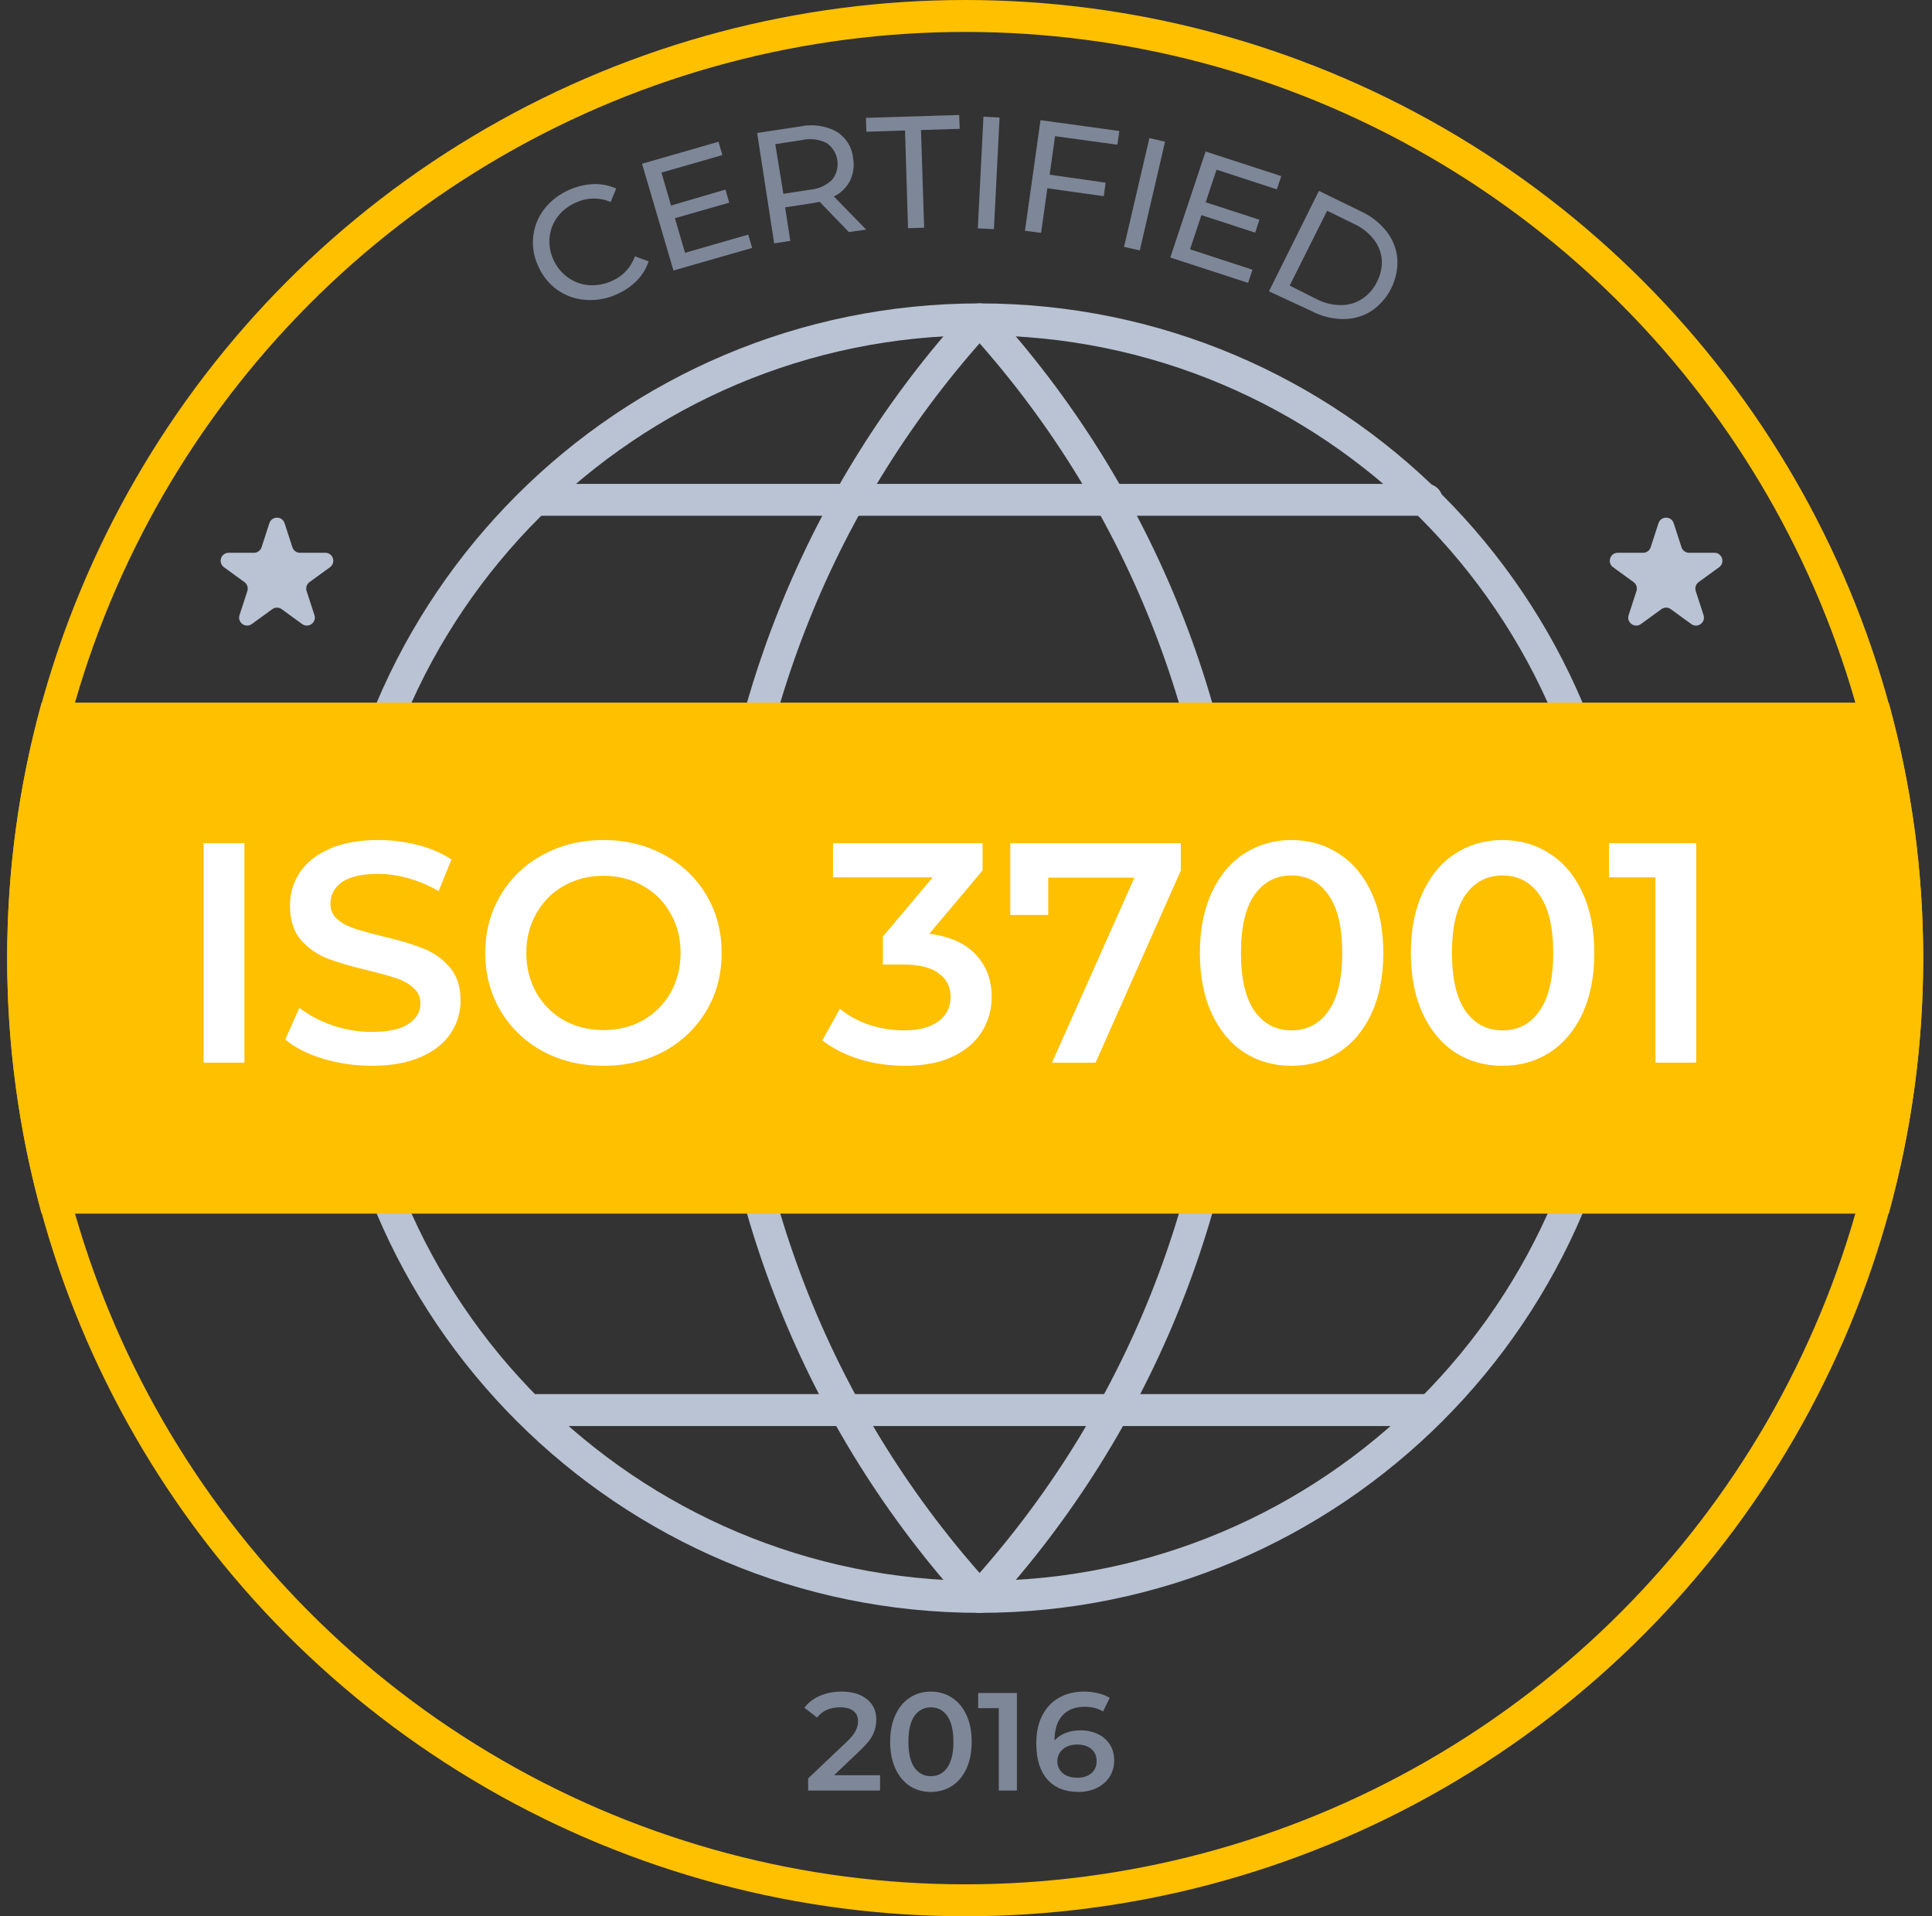 <svg xmlns="http://www.w3.org/2000/svg" width="121" height="120" viewBox="0 0 121 120" fill="none"><rect x="0" y="0" width="121" height="120" fill="#333333" stroke="none"/><circle cx="60.449" cy="60" r="59" stroke="#FFC000" stroke-width="2"></circle><path d="M61.352 100C83.443 100 101.352 82.091 101.352 60C101.352 37.908 83.443 20 61.352 20C39.26 20 21.352 37.908 21.352 60C21.352 82.091 39.26 100 61.352 100Z" stroke="#BAC3D3" stroke-width="2" stroke-linecap="round" stroke-linejoin="round"></path><path d="M21.352 60H101.352" stroke="#BAC3D3" stroke-width="2" stroke-linecap="round" stroke-linejoin="round"></path><path d="M33.648 88.3L89.348 88.3" stroke="#BAC3D3" stroke-width="2" stroke-linecap="round" stroke-linejoin="round"></path><path d="M33.648 31.3L89.348 31.3" stroke="#BAC3D3" stroke-width="2" stroke-linecap="round" stroke-linejoin="round"></path><path d="M61.352 20C71.357 30.953 77.043 45.168 77.352 60C77.043 74.832 71.357 89.046 61.352 100C51.346 89.046 45.661 74.832 45.352 60C45.661 45.168 51.346 30.953 61.352 20Z" stroke="#BAC3D3" stroke-width="2" stroke-linecap="round" stroke-linejoin="round"></path><path fill-rule="evenodd" clip-rule="evenodd" d="M118.292 76C119.698 70.906 120.449 65.541 120.449 60C120.449 54.459 119.698 49.094 118.292 44H2.606C1.2 49.094 0.449 54.459 0.449 60C0.449 65.541 1.2 70.906 2.606 76H118.292Z" fill="#FFC000"></path><path d="M106.232 52.8V66.546H103.68V54.941H100.773V52.8H106.232Z" fill="white"></path><path d="M94.097 66.742C92.998 66.742 92.016 66.467 91.152 65.918C90.288 65.355 89.607 64.543 89.109 63.483C88.612 62.409 88.363 61.139 88.363 59.673C88.363 58.207 88.612 56.944 89.109 55.883C89.607 54.81 90.288 53.998 91.152 53.448C92.016 52.886 92.998 52.604 94.097 52.604C95.197 52.604 96.179 52.886 97.043 53.448C97.92 53.998 98.607 54.81 99.104 55.883C99.602 56.944 99.851 58.207 99.851 59.673C99.851 61.139 99.602 62.409 99.104 63.483C98.607 64.543 97.92 65.355 97.043 65.918C96.179 66.467 95.197 66.742 94.097 66.742ZM94.097 64.523C95.079 64.523 95.851 64.118 96.414 63.306C96.99 62.494 97.278 61.283 97.278 59.673C97.278 58.063 96.99 56.852 96.414 56.04C95.851 55.229 95.079 54.823 94.097 54.823C93.128 54.823 92.356 55.229 91.78 56.04C91.217 56.852 90.936 58.063 90.936 59.673C90.936 61.283 91.217 62.494 91.78 63.306C92.356 64.118 93.128 64.523 94.097 64.523Z" fill="white"></path><path d="M80.882 66.742C79.783 66.742 78.801 66.467 77.937 65.918C77.073 65.355 76.392 64.543 75.895 63.483C75.397 62.409 75.148 61.139 75.148 59.673C75.148 58.207 75.397 56.944 75.895 55.883C76.392 54.81 77.073 53.998 77.937 53.448C78.801 52.886 79.783 52.604 80.882 52.604C81.982 52.604 82.964 52.886 83.828 53.448C84.705 53.998 85.392 54.81 85.889 55.883C86.387 56.944 86.636 58.207 86.636 59.673C86.636 61.139 86.387 62.409 85.889 63.483C85.392 64.543 84.705 65.355 83.828 65.918C82.964 66.467 81.982 66.742 80.882 66.742ZM80.882 64.523C81.864 64.523 82.636 64.118 83.199 63.306C83.775 62.494 84.063 61.283 84.063 59.673C84.063 58.063 83.775 56.852 83.199 56.04C82.636 55.229 81.864 54.823 80.882 54.823C79.913 54.823 79.141 55.229 78.565 56.04C78.002 56.852 77.721 58.063 77.721 59.673C77.721 61.283 78.002 62.494 78.565 63.306C79.141 64.118 79.913 64.523 80.882 64.523Z" fill="white"></path><path d="M73.956 52.8V54.509L68.615 66.546H65.885L71.049 54.96H65.649V57.297H63.273V52.8H73.956Z" fill="white"></path><path d="M58.2 58.475C59.47 58.632 60.438 59.064 61.106 59.771C61.774 60.478 62.108 61.362 62.108 62.422C62.108 63.221 61.905 63.947 61.499 64.602C61.093 65.256 60.478 65.78 59.653 66.173C58.841 66.552 57.846 66.742 56.668 66.742C55.686 66.742 54.737 66.605 53.821 66.33C52.918 66.042 52.145 65.649 51.504 65.152L52.603 63.168C53.101 63.587 53.703 63.921 54.41 64.17C55.13 64.405 55.87 64.523 56.629 64.523C57.532 64.523 58.239 64.34 58.75 63.973C59.273 63.594 59.535 63.083 59.535 62.442C59.535 61.8 59.286 61.303 58.789 60.949C58.305 60.583 57.559 60.4 56.55 60.4H55.294V58.652L58.416 54.941H52.172V52.8H61.538V54.509L58.2 58.475Z" fill="white"></path><path d="M37.794 66.742C36.393 66.742 35.13 66.441 34.004 65.839C32.878 65.224 31.994 64.379 31.353 63.306C30.711 62.219 30.391 61.008 30.391 59.673C30.391 58.338 30.711 57.133 31.353 56.06C31.994 54.974 32.878 54.129 34.004 53.527C35.13 52.912 36.393 52.604 37.794 52.604C39.194 52.604 40.458 52.912 41.583 53.527C42.709 54.129 43.593 54.967 44.234 56.04C44.876 57.114 45.196 58.325 45.196 59.673C45.196 61.022 44.876 62.232 44.234 63.306C43.593 64.379 42.709 65.224 41.583 65.839C40.458 66.441 39.194 66.742 37.794 66.742ZM37.794 64.504C38.71 64.504 39.535 64.301 40.268 63.895C41.001 63.476 41.577 62.9 41.996 62.167C42.415 61.421 42.624 60.59 42.624 59.673C42.624 58.757 42.415 57.932 41.996 57.199C41.577 56.453 41.001 55.877 40.268 55.471C39.535 55.052 38.71 54.843 37.794 54.843C36.877 54.843 36.052 55.052 35.319 55.471C34.586 55.877 34.01 56.453 33.591 57.199C33.172 57.932 32.963 58.757 32.963 59.673C32.963 60.59 33.172 61.421 33.591 62.167C34.01 62.9 34.586 63.476 35.319 63.895C36.052 64.301 36.877 64.504 37.794 64.504Z" fill="white"></path><path d="M23.287 66.742C22.227 66.742 21.199 66.592 20.204 66.291C19.222 65.99 18.443 65.59 17.867 65.093L18.751 63.109C19.314 63.555 20.001 63.921 20.813 64.209C21.637 64.484 22.462 64.621 23.287 64.621C24.308 64.621 25.067 64.458 25.565 64.131C26.075 63.803 26.331 63.371 26.331 62.834C26.331 62.442 26.186 62.121 25.898 61.872C25.624 61.611 25.27 61.408 24.838 61.264C24.406 61.12 23.817 60.956 23.071 60.773C22.024 60.524 21.173 60.275 20.518 60.027C19.877 59.778 19.32 59.392 18.849 58.868C18.391 58.331 18.162 57.611 18.162 56.708C18.162 55.949 18.365 55.261 18.77 54.646C19.189 54.018 19.811 53.52 20.636 53.154C21.474 52.787 22.495 52.604 23.699 52.604C24.537 52.604 25.362 52.709 26.173 52.918C26.985 53.128 27.685 53.429 28.274 53.822L27.469 55.805C26.867 55.451 26.239 55.183 25.584 55C24.93 54.816 24.295 54.725 23.68 54.725C22.672 54.725 21.919 54.895 21.421 55.235C20.937 55.576 20.695 56.027 20.695 56.59C20.695 56.983 20.832 57.304 21.107 57.552C21.395 57.801 21.755 57.998 22.187 58.142C22.619 58.285 23.208 58.449 23.954 58.632C24.976 58.868 25.813 59.117 26.468 59.379C27.122 59.627 27.679 60.014 28.137 60.537C28.608 61.061 28.844 61.768 28.844 62.658C28.844 63.417 28.634 64.104 28.216 64.72C27.81 65.335 27.188 65.826 26.35 66.192C25.512 66.559 24.491 66.742 23.287 66.742Z" fill="white"></path><path d="M12.754 52.8H15.307V66.546H12.754V52.8Z" fill="white"></path><path d="M67.678 108.357C68.079 108.357 68.44 108.436 68.76 108.593C69.08 108.744 69.33 108.962 69.51 109.247C69.691 109.532 69.781 109.861 69.781 110.233C69.781 110.629 69.682 110.978 69.484 111.281C69.286 111.577 69.019 111.807 68.681 111.97C68.344 112.133 67.966 112.214 67.547 112.214C66.709 112.214 66.057 111.953 65.592 111.429C65.132 110.905 64.902 110.155 64.902 109.177C64.902 108.491 65.027 107.906 65.278 107.423C65.528 106.934 65.877 106.565 66.325 106.315C66.779 106.059 67.302 105.931 67.896 105.931C68.21 105.931 68.504 105.966 68.777 106.036C69.056 106.1 69.298 106.196 69.502 106.324L69.083 107.179C68.78 106.981 68.393 106.882 67.922 106.882C67.334 106.882 66.875 107.062 66.543 107.423C66.211 107.784 66.046 108.305 66.046 108.985V108.994C66.226 108.785 66.456 108.628 66.735 108.523C67.014 108.412 67.329 108.357 67.678 108.357ZM67.486 111.324C67.841 111.324 68.129 111.231 68.35 111.045C68.571 110.853 68.681 110.6 68.681 110.286C68.681 109.966 68.571 109.713 68.35 109.526C68.129 109.34 67.832 109.247 67.459 109.247C67.093 109.247 66.793 109.346 66.561 109.544C66.334 109.742 66.22 109.992 66.22 110.294C66.22 110.591 66.331 110.838 66.552 111.036C66.779 111.228 67.09 111.324 67.486 111.324Z" fill="#7E8798"></path><path d="M63.688 106.018V112.127H62.553V106.969H61.262V106.018H63.688Z" fill="#7E8798"></path><path d="M58.298 112.214C57.81 112.214 57.373 112.092 56.989 111.848C56.605 111.598 56.303 111.237 56.082 110.766C55.861 110.289 55.75 109.724 55.75 109.073C55.75 108.421 55.861 107.86 56.082 107.388C56.303 106.911 56.605 106.55 56.989 106.306C57.373 106.056 57.81 105.931 58.298 105.931C58.787 105.931 59.224 106.056 59.608 106.306C59.997 106.55 60.303 106.911 60.524 107.388C60.745 107.86 60.855 108.421 60.855 109.073C60.855 109.724 60.745 110.289 60.524 110.766C60.303 111.237 59.997 111.598 59.608 111.848C59.224 112.092 58.787 112.214 58.298 112.214ZM58.298 111.228C58.735 111.228 59.078 111.048 59.328 110.687C59.584 110.326 59.712 109.788 59.712 109.073C59.712 108.357 59.584 107.819 59.328 107.458C59.078 107.097 58.735 106.917 58.298 106.917C57.868 106.917 57.525 107.097 57.269 107.458C57.018 107.819 56.893 108.357 56.893 109.073C56.893 109.788 57.018 110.326 57.269 110.687C57.525 111.048 57.868 111.228 58.298 111.228Z" fill="#7E8798"></path><path d="M55.118 111.167V112.127H50.614V111.368L53.041 109.064C53.314 108.802 53.498 108.575 53.59 108.383C53.69 108.185 53.739 107.99 53.739 107.798C53.739 107.513 53.643 107.295 53.451 107.144C53.259 106.993 52.977 106.917 52.604 106.917C51.982 106.917 51.505 107.129 51.173 107.554L50.379 106.943C50.617 106.623 50.938 106.376 51.339 106.201C51.746 106.021 52.2 105.931 52.7 105.931C53.364 105.931 53.893 106.088 54.289 106.402C54.684 106.716 54.882 107.144 54.882 107.685C54.882 108.017 54.812 108.328 54.673 108.619C54.533 108.91 54.266 109.241 53.87 109.614L52.238 111.167H55.118Z" fill="#7E8798"></path><path fill-rule="evenodd" clip-rule="evenodd" d="M56.682 8.174L54.26 8.248L54.234 7.38L60.074 7.2L60.104 8.069L57.681 8.144L57.878 14.259L56.869 14.289L56.682 8.174ZM51.332 12.636L53.164 14.533L54.249 14.379L52.23 12.307C52.666 12.09 53.02 11.74 53.24 11.309C53.452 10.865 53.517 10.368 53.426 9.886C53.392 9.549 53.279 9.224 53.097 8.938C52.915 8.651 52.668 8.41 52.377 8.233C51.693 7.869 50.901 7.756 50.141 7.914L47.42 8.328L48.485 15.237L49.495 15.088L49.172 12.986L50.898 12.721C51.004 12.706 51.145 12.676 51.332 12.636ZM52.409 10.674C52.353 10.884 52.255 11.082 52.119 11.254C51.751 11.61 51.27 11.83 50.757 11.878L49.061 12.137L48.556 9.027L50.252 8.767C50.763 8.654 51.298 8.719 51.766 8.952C51.947 9.076 52.1 9.236 52.217 9.421C52.333 9.606 52.41 9.812 52.443 10.028C52.476 10.243 52.465 10.463 52.409 10.674ZM46.862 14.693L47.104 15.527L42.179 16.94L40.21 10.255L45 8.877L45.242 9.711L41.426 10.809L42.027 12.871L45.434 11.873L45.671 12.691L42.269 13.665L42.905 15.832L46.862 14.693ZM36.63 18.777C36 18.724 35.396 18.503 34.884 18.138C34.358 17.754 33.948 17.236 33.697 16.64C33.426 16.055 33.323 15.407 33.4 14.768C33.474 14.148 33.719 13.559 34.106 13.066C34.521 12.546 35.06 12.137 35.676 11.878C36.154 11.667 36.667 11.548 37.19 11.528C37.673 11.515 38.153 11.61 38.593 11.808L38.245 12.646C37.904 12.501 37.536 12.428 37.164 12.433C36.793 12.438 36.426 12.521 36.09 12.676C35.632 12.868 35.232 13.174 34.929 13.565C34.644 13.935 34.469 14.376 34.424 14.838C34.372 15.317 34.451 15.802 34.651 16.241C34.841 16.684 35.148 17.069 35.54 17.354C35.919 17.637 36.369 17.81 36.842 17.853C37.336 17.895 37.833 17.81 38.285 17.609C38.629 17.467 38.939 17.255 39.193 16.987C39.448 16.718 39.643 16.399 39.764 16.051L40.622 16.366C40.471 16.823 40.215 17.24 39.875 17.584C39.509 17.949 39.076 18.24 38.598 18.442C37.982 18.72 37.304 18.835 36.63 18.777ZM62.603 7.36L61.593 7.31L61.24 14.299L62.249 14.349L62.603 7.36ZM66.076 8.528L65.738 10.939L69.245 11.438L69.129 12.287L65.596 11.788L65.203 14.583L64.193 14.449L65.167 7.524L70.103 8.203L69.982 9.062L66.076 8.528ZM72.967 8.872L71.987 8.647L70.398 15.457L71.382 15.681L72.967 8.872ZM78.443 16.89L78.166 17.713L73.296 16.126L75.506 9.486L80.245 11.029L79.968 11.858L76.192 10.624L75.511 12.666L78.877 13.76L78.61 14.568L75.244 13.47L74.532 15.612L78.443 16.89ZM85.273 13.255L82.604 11.953L79.474 18.243L82.144 19.481C82.755 19.803 83.436 19.974 84.128 19.98C84.749 19.983 85.359 19.809 85.884 19.481C86.416 19.12 86.845 18.631 87.13 18.059C87.415 17.487 87.548 16.853 87.514 16.216C87.465 15.6 87.237 15.01 86.858 14.518C86.44 13.978 85.897 13.544 85.273 13.255ZM83.996 19.106C83.469 19.109 82.949 18.984 82.482 18.742L80.772 17.883L83.118 13.196L84.829 14.034C85.302 14.253 85.716 14.58 86.035 14.988C86.325 15.353 86.5 15.794 86.54 16.256C86.567 16.736 86.465 17.215 86.242 17.644C86.036 18.079 85.713 18.45 85.309 18.717C84.92 18.972 84.463 19.108 83.996 19.106Z" fill="#7E8798"></path><path d="M16.871 32.763C17.021 32.303 17.673 32.303 17.822 32.763L18.312 34.271C18.379 34.477 18.571 34.617 18.788 34.617H20.373C20.858 34.617 21.059 35.236 20.667 35.521L19.384 36.453C19.209 36.58 19.136 36.806 19.203 37.012L19.693 38.52C19.842 38.98 19.315 39.363 18.923 39.079L17.641 38.147C17.465 38.019 17.228 38.019 17.053 38.147L15.771 39.079C15.379 39.363 14.851 38.98 15.001 38.52L15.491 37.012C15.558 36.806 15.485 36.58 15.309 36.453L14.027 35.521C13.635 35.236 13.836 34.617 14.321 34.617H15.906C16.122 34.617 16.314 34.477 16.381 34.271L16.871 32.763Z" fill="#BAC3D3"></path><path d="M103.871 32.763C104.021 32.303 104.673 32.303 104.822 32.763L105.312 34.271C105.379 34.477 105.571 34.617 105.788 34.617H107.373C107.857 34.617 108.059 35.236 107.667 35.521L106.384 36.453C106.209 36.58 106.136 36.806 106.203 37.012L106.693 38.52C106.842 38.98 106.315 39.363 105.923 39.079L104.641 38.147C104.466 38.019 104.228 38.019 104.053 38.147L102.77 39.079C102.379 39.363 101.851 38.98 102.001 38.52L102.491 37.012C102.558 36.806 102.485 36.58 102.309 36.453L101.027 35.521C100.635 35.236 100.836 34.617 101.321 34.617H102.906C103.123 34.617 103.315 34.477 103.381 34.271L103.871 32.763Z" fill="#BAC3D3"></path></svg>